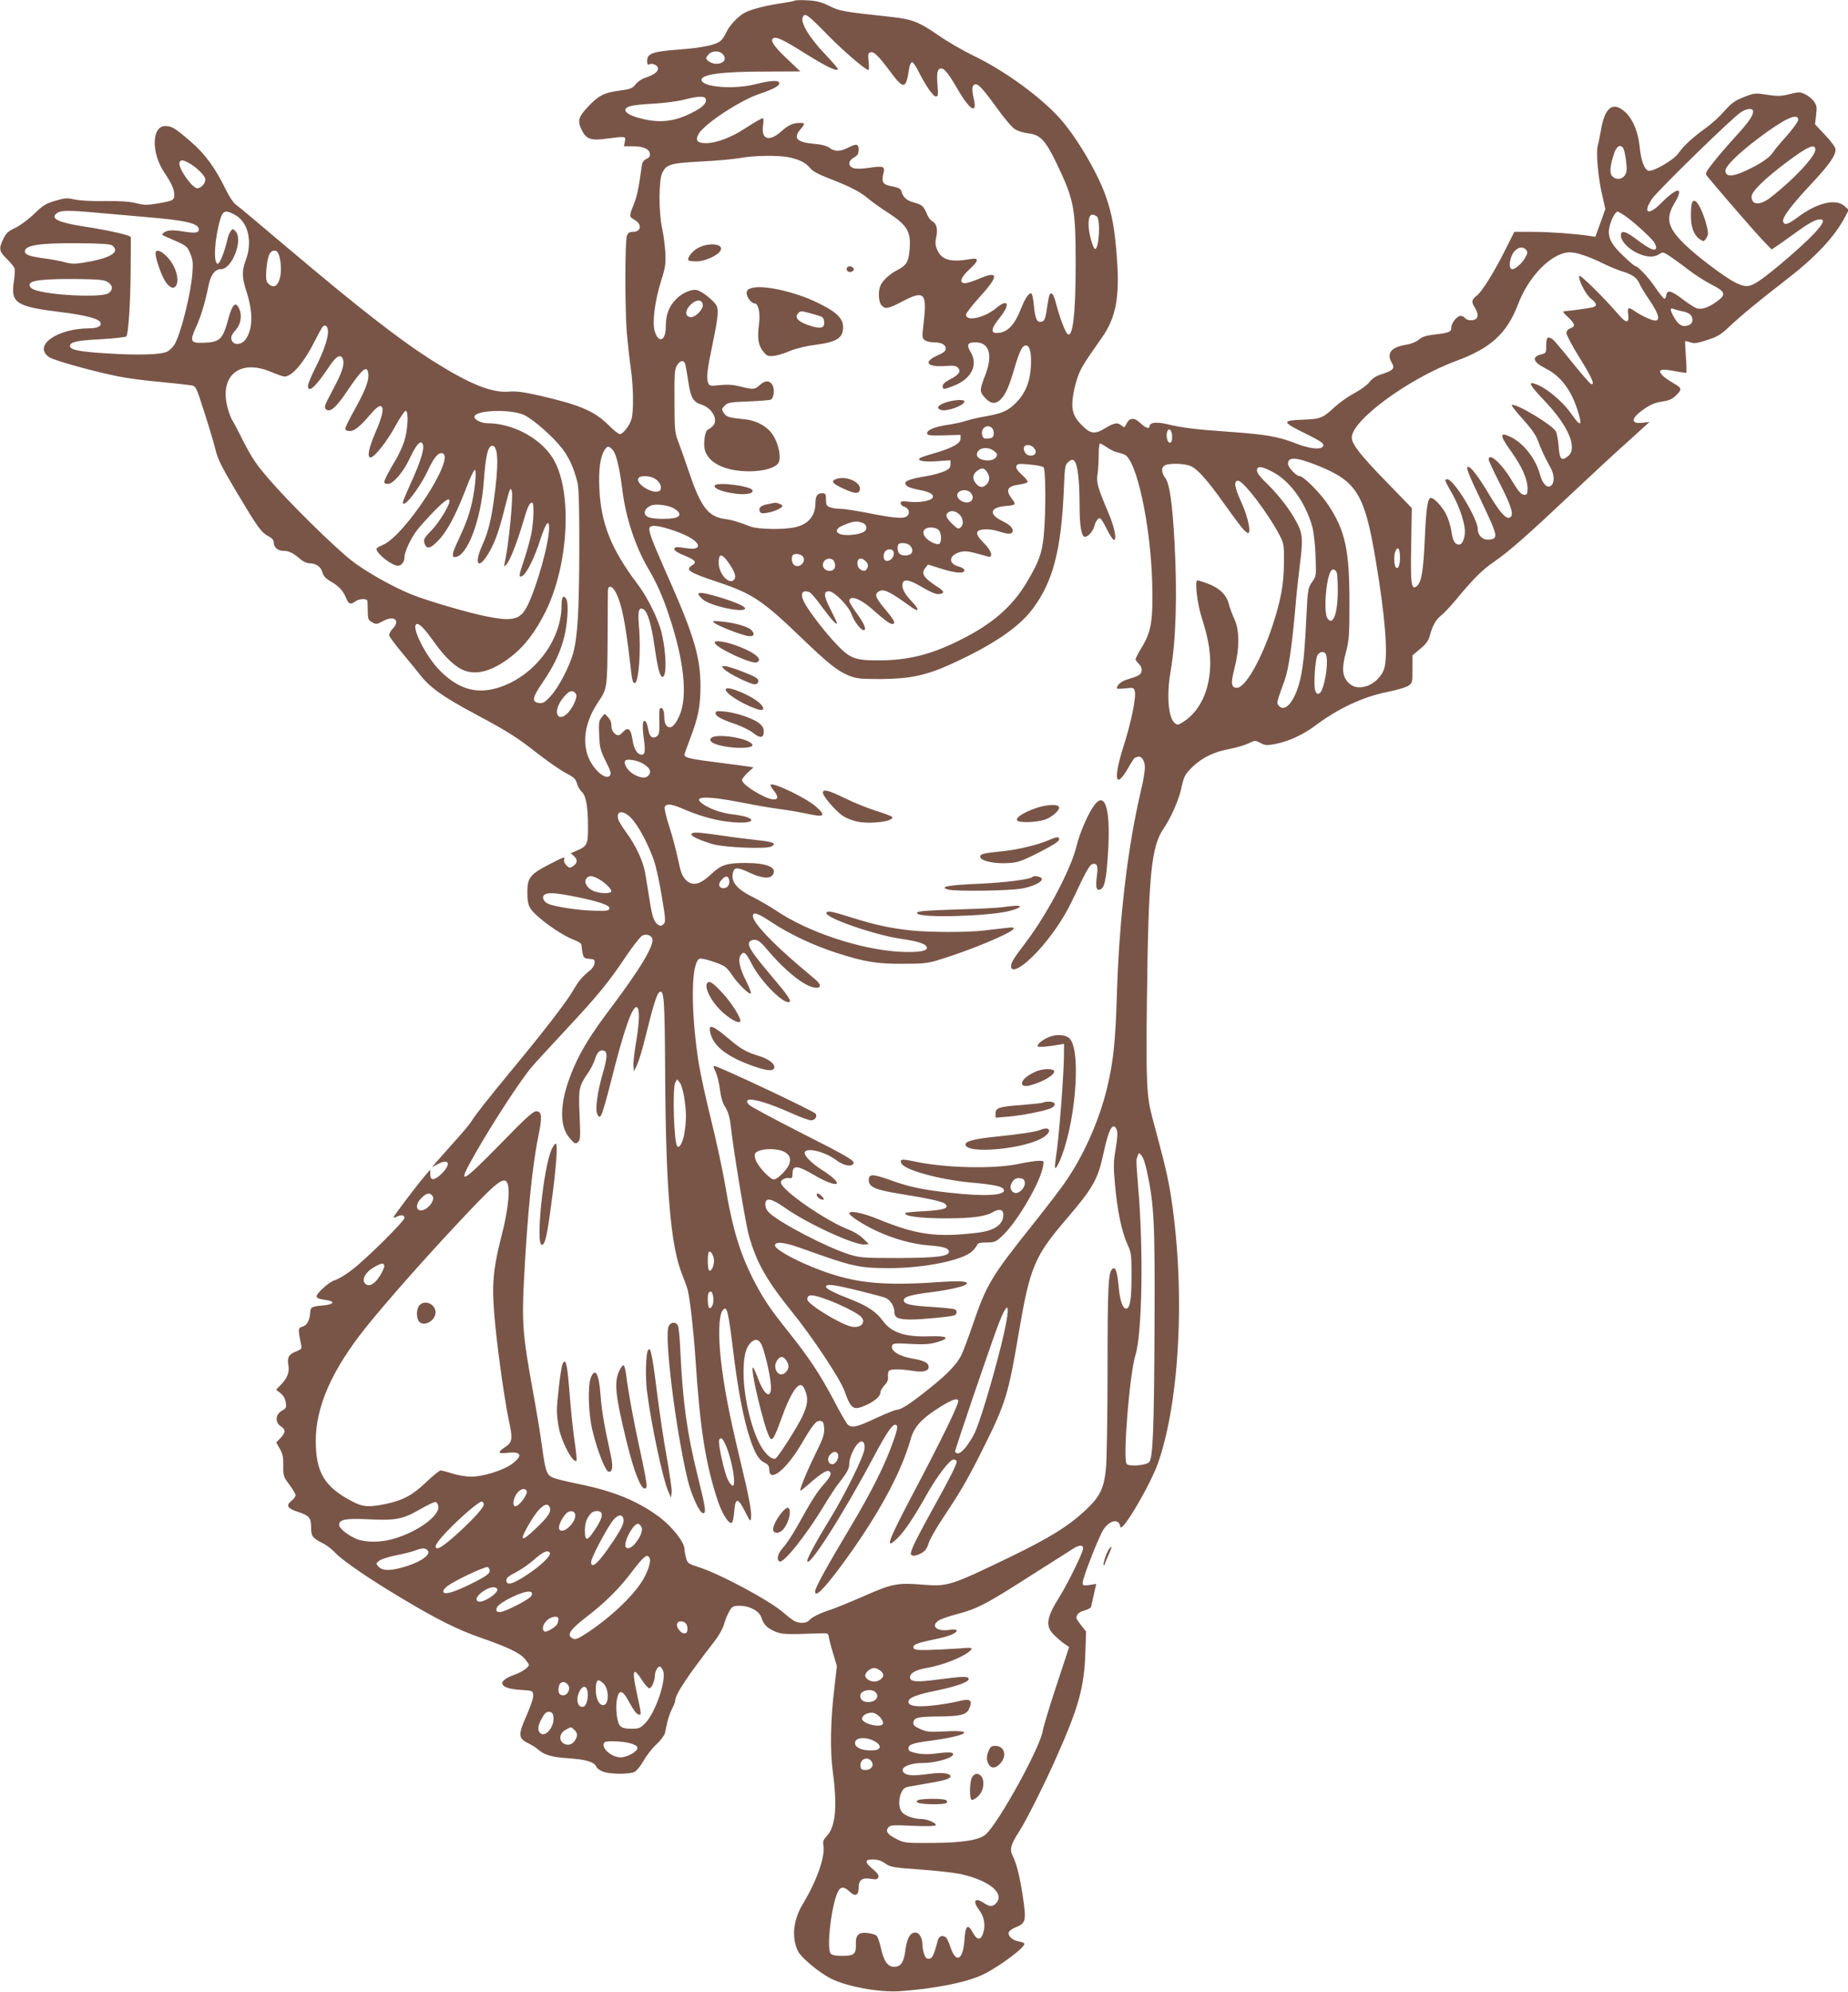 <?xml version="1.0" standalone="no"?>
<!DOCTYPE svg PUBLIC "-//W3C//DTD SVG 20010904//EN"
 "http://www.w3.org/TR/2001/REC-SVG-20010904/DTD/svg10.dtd">
<svg version="1.0" xmlns="http://www.w3.org/2000/svg"
 width="1188pt" height="1280pt" viewBox="0 0 1188 1280"
 preserveAspectRatio="xMidYMid meet">
<g transform="translate(0,1280) scale(0.1,-0.1)"
fill="#795548" stroke="none">
<path d="M5109 12796 c-3 -3 -39 -10 -80 -16 -99 -14 -196 -38 -240 -61 -43
-21 -103 -86 -122 -131 -8 -18 -23 -41 -34 -50 -29 -27 -124 -46 -275 -57
-161 -12 -198 -25 -198 -72 0 -19 4 -28 11 -24 19 13 59 -4 59 -25 0 -22 -28
-42 -82 -60 -21 -6 -48 -25 -61 -41 -21 -27 -33 -32 -103 -41 -99 -13 -135
-31 -201 -101 -65 -68 -72 -93 -44 -151 30 -61 58 -71 162 -57 122 16 123 16
116 -19 l-6 -30 57 0 c67 0 106 -17 110 -48 2 -15 -4 -25 -22 -33 -18 -8 -27
-22 -30 -43 -20 -146 -31 -199 -52 -250 -30 -74 -30 -79 2 -97 53 -28 48 -79
-7 -79 -22 0 -32 -6 -39 -26 -13 -33 -13 -476 0 -629 6 -66 17 -166 25 -221
17 -118 19 -273 5 -326 -12 -43 -55 -98 -76 -98 -8 0 -40 26 -72 58 -89 89
-183 129 -432 187 -115 26 -158 32 -210 28 -108 -9 -251 49 -480 193 -218 137
-482 343 -954 742 -165 140 -310 261 -322 269 -13 8 -41 51 -63 96 -68 139
-132 227 -226 308 -102 88 -120 98 -162 99 -87 1 -92 -169 -9 -295 50 -75 66
-111 66 -144 0 -38 -5 -41 -103 -58 -71 -12 -88 -12 -141 1 -42 11 -104 15
-201 14 -82 -2 -163 3 -195 10 -48 11 -63 10 -124 -8 -59 -17 -78 -28 -136
-84 -37 -36 -91 -76 -123 -91 -46 -22 -59 -35 -76 -71 -30 -62 -27 -79 22
-127 24 -23 46 -50 50 -60 4 -10 2 -49 -4 -86 -21 -138 14 -161 296 -196 143
-17 239 -40 256 -61 21 -25 -8 -44 -65 -44 -210 0 -368 -113 -259 -186 32 -21
286 -92 448 -124 50 -10 167 -26 260 -34 94 -9 184 -19 202 -22 32 -5 33 -6
86 -172 30 -92 62 -200 72 -241 14 -60 40 -112 135 -272 138 -231 158 -259
205 -285 24 -12 35 -26 35 -41 0 -30 26 -53 61 -53 36 0 62 -13 107 -51 18
-17 44 -29 60 -29 43 0 75 -22 84 -57 6 -23 21 -40 51 -58 55 -31 82 -60 102
-108 16 -40 29 -45 59 -22 24 18 75 20 78 3 1 -7 2 -38 2 -67 1 -49 4 -57 28
-70 26 -15 30 -14 71 8 70 38 113 5 62 -49 -15 -15 -25 -35 -23 -44 1 -8 38
-57 80 -108 43 -51 97 -118 121 -148 61 -79 151 -142 354 -250 214 -115 262
-145 410 -261 64 -49 142 -103 174 -119 48 -25 60 -36 68 -65 5 -20 19 -43 30
-53 28 -22 41 -98 41 -228 0 -113 -5 -123 -80 -154 l-31 -13 21 -19 c25 -24
23 -45 -7 -65 -19 -13 -24 -12 -42 6 -11 11 -18 27 -15 36 9 22 1 20 -97 -31
-121 -63 -139 -85 -139 -177 0 -54 5 -80 19 -104 35 -56 196 -172 281 -203 25
-9 46 -22 47 -30 11 -87 12 -89 51 -92 33 -3 37 -6 34 -28 -1 -14 -14 -35 -30
-47 -51 -42 -70 -64 -108 -129 -44 -76 -201 -278 -405 -524 -141 -171 -219
-269 -251 -320 -8 -14 -55 -70 -104 -124 -49 -55 -102 -115 -118 -133 l-29
-34 38 20 c72 38 87 1 25 -61 -46 -46 -75 -48 -74 -4 l0 29 -34 -39 c-49 -57
-202 -259 -202 -267 0 -4 9 -3 19 3 29 15 51 12 51 -7 0 -21 -254 -273 -344
-339 -37 -29 -85 -56 -105 -62 -20 -6 -56 -32 -81 -57 -51 -51 -48 -59 27 -70
63 -9 49 -29 -24 -35 -69 -6 -77 -10 -79 -48 -3 -48 -22 -81 -50 -88 -28 -7
-29 -18 -9 -111 7 -31 5 -33 -33 -49 -46 -18 -57 -39 -48 -89 8 -42 -7 -82
-47 -123 l-32 -33 28 -22 c18 -14 30 -35 34 -59 5 -34 3 -39 -26 -55 -41 -24
-44 -74 -6 -99 32 -21 32 -41 -2 -76 l-27 -28 23 -41 c19 -33 23 -55 22 -109
-1 -64 1 -70 39 -121 22 -29 40 -60 40 -68 0 -9 -12 -25 -27 -37 -36 -29 -25
-48 39 -69 76 -25 88 -38 88 -100 0 -58 8 -69 77 -104 23 -11 59 -39 80 -62
45 -48 212 -163 418 -286 231 -139 368 -207 515 -258 173 -60 252 -98 284
-136 14 -17 26 -34 26 -38 0 -17 -45 -47 -98 -66 -112 -41 -93 -86 40 -95 82
-5 83 -5 86 -33 2 -17 -15 -68 -43 -132 -55 -123 -54 -148 11 -178 21 -11 48
-27 59 -37 44 -39 88 -52 199 -60 114 -7 168 -24 180 -55 3 -9 21 -22 41 -30
42 -18 171 -19 205 -2 13 7 39 39 58 72 18 33 55 80 82 105 27 25 51 57 54 70
3 14 10 46 16 73 6 26 19 64 30 85 11 20 20 43 20 50 0 41 78 159 254 385 26
33 53 81 61 110 8 29 24 67 35 85 18 29 24 32 67 32 63 0 124 -34 138 -76 14
-44 34 -65 85 -88 46 -20 64 -21 295 -13 46 2 50 0 53 -23 2 -14 14 -62 28
-107 l24 -81 -15 -129 c-26 -211 -30 -410 -11 -551 30 -227 17 -353 -40 -413
-21 -22 -25 -34 -21 -57 14 -69 -41 -227 -130 -375 -65 -106 -76 -220 -32
-309 21 -40 136 -136 209 -173 102 -52 310 -90 440 -82 227 15 445 59 545 110
108 54 272 178 260 197 -3 4 -20 11 -39 14 -39 7 -69 36 -61 59 4 8 21 21 38
28 73 29 76 41 52 204 -19 124 -40 209 -64 256 -22 42 -15 73 41 159 45 69
168 315 243 485 139 313 174 441 182 655 l5 145 -31 39 c-17 21 -31 42 -31 47
0 24 17 40 52 49 21 6 40 16 42 23 2 7 10 43 18 80 l15 68 -43 -7 c-40 -6 -44
-4 -44 14 0 32 104 297 134 343 42 62 100 71 108 17 7 -47 193 268 243 411
145 415 177 1159 75 1759 -18 103 -40 192 -111 455 -38 142 -42 219 -36 762
10 807 27 984 109 1103 45 65 98 186 112 256 17 79 25 93 79 144 62 56 132 90
228 108 44 8 100 25 124 36 43 21 45 21 78 3 31 -16 41 -17 98 -6 83 17 176
59 252 116 146 110 307 186 461 217 58 11 119 29 136 39 30 19 30 19 30 108
l0 89 50 42 c37 31 53 52 61 83 17 65 41 107 75 133 17 13 62 61 99 106 107
129 164 186 240 238 94 64 215 171 490 430 127 119 275 257 330 306 54 49 117
105 139 126 l40 36 -45 -5 c-81 -9 -75 30 14 91 39 27 70 39 111 45 38 5 64
15 82 32 50 46 49 54 -9 87 -28 16 -61 39 -71 51 -32 35 -10 43 74 27 41 -8
77 -13 80 -11 3 2 2 47 -2 101 -4 54 -6 99 -5 101 2 2 17 -2 34 -7 24 -9 44
-6 108 15 66 21 89 35 139 83 74 70 201 175 366 302 189 145 314 278 380 404
l25 47 -28 25 c-57 49 -172 22 -296 -69 -67 -50 -88 -57 -98 -32 -9 24 54 108
181 243 114 122 156 181 156 222 0 12 -28 51 -66 91 l-66 70 7 59 c6 51 4 63
-14 88 -11 16 -37 37 -56 46 -34 16 -40 16 -101 1 -55 -14 -76 -14 -144 -4
-77 12 -81 12 -150 -15 -58 -23 -79 -38 -125 -90 -30 -35 -83 -83 -117 -107
-84 -60 -145 -116 -178 -164 -31 -44 -166 -122 -194 -112 -26 10 -46 64 -55
150 -9 95 -41 175 -87 221 -82 80 -138 41 -163 -115 -6 -35 -15 -79 -20 -96
-12 -42 3 -211 30 -322 l19 -84 -32 -90 -32 -89 -45 7 c-100 14 -242 24 -356
25 l-120 0 -59 -117 c-66 -134 -148 -265 -180 -291 -36 -28 -39 -40 -16 -77
30 -48 24 -79 -16 -83 -19 -2 -36 3 -44 12 -7 9 -21 16 -30 16 -24 0 -60 -46
-60 -75 0 -28 -15 -34 -107 -45 -55 -6 -80 -14 -102 -33 -17 -14 -49 -27 -78
-32 -98 -14 -132 -55 -97 -114 23 -39 12 -51 -64 -76 -36 -11 -60 -27 -78 -50
-13 -18 -56 -49 -94 -70 -39 -20 -96 -60 -128 -89 -78 -73 -93 -79 -202 -83
-144 -6 -142 -13 17 -92 106 -52 122 -66 104 -84 -18 -18 -88 -9 -170 23 -116
45 -192 58 -431 75 -223 16 -297 25 -406 51 -64 14 -104 8 -104 -16 0 -20 -29
-9 -59 21 -38 37 -70 36 -89 -4 -13 -26 -15 -27 -31 -13 -25 23 -47 20 -103
-14 -69 -43 -97 -40 -152 16 -59 58 -72 104 -57 196 6 37 20 93 32 123 20 53
38 82 151 243 92 129 117 262 98 514 -13 182 -31 281 -71 396 -54 155 -194
390 -300 506 -128 140 -356 305 -555 400 -64 31 -164 89 -223 130 -123 85
-166 102 -299 117 -315 34 -333 37 -401 71 -52 25 -82 33 -141 36 -41 2 -78 1
-81 -2z m212 -221 c101 -103 243 -225 262 -225 4 0 4 24 1 53 -5 44 -3 55 9
60 23 9 50 -17 126 -118 92 -124 105 -122 126 18 3 20 12 37 18 37 7 0 25 -25
40 -56 45 -90 95 -164 113 -164 15 0 16 9 11 69 -7 83 -1 111 24 111 21 0 50
-37 109 -140 74 -127 123 -156 101 -59 -15 63 -13 89 5 96 21 8 49 -22 147
-157 45 -63 96 -122 114 -132 17 -10 55 -22 83 -25 77 -9 108 -41 179 -186
116 -240 126 -293 126 -657 0 -319 -19 -480 -54 -445 -15 15 -51 112 -71 190
-22 87 -42 93 -53 15 -16 -111 -21 -125 -44 -128 -28 -4 -38 18 -47 108 -3 35
-10 68 -14 72 -13 13 -40 -24 -67 -92 -44 -113 -91 -160 -159 -160 -39 0 -33
31 19 96 72 88 58 130 -21 64 -76 -63 -194 -89 -194 -42 0 9 38 58 84 109 127
138 128 176 6 124 -40 -17 -83 -31 -96 -31 -40 0 -29 36 26 87 66 60 66 79 3
67 -124 -21 -182 -4 -209 63 -12 27 -13 46 -5 81 11 51 1 86 -27 101 -11 6
-27 28 -35 49 -19 47 -31 57 -83 71 -44 12 -68 32 -78 68 -7 22 -15 26 -73 38
-47 9 -57 27 -45 76 13 51 5 55 -93 40 -49 -7 -83 -7 -100 -1 -35 13 -33 47 5
68 24 13 30 24 30 50 0 38 -14 41 -70 12 -50 -25 -84 -25 -118 0 -18 13 -51
22 -102 26 -108 10 -132 36 -85 92 32 38 31 42 -4 42 -43 0 -75 -15 -118 -54
-77 -69 -130 -54 -118 35 4 27 4 49 0 49 -10 0 -45 -20 -118 -67 -87 -57 -184
-93 -248 -93 -57 0 -71 17 -48 59 35 63 265 215 387 256 93 32 132 52 132 70
0 21 -55 19 -153 -6 -140 -36 -347 -19 -347 28 0 36 132 53 420 53 l215 1 -76
72 c-87 81 -117 123 -102 138 18 18 60 -1 205 -92 136 -85 203 -118 215 -105
3 3 -34 47 -83 98 -101 105 -161 205 -143 239 14 28 30 17 160 -116z m-677
-121 c32 -31 11 -64 -40 -64 -29 0 -64 21 -64 37 0 4 7 15 17 25 20 22 66 24
87 2z m-108 -288 c10 -25 -14 -52 -73 -83 -118 -63 -211 -76 -333 -47 -107 25
-143 63 -77 82 17 6 86 13 153 16 66 4 151 15 190 25 87 23 133 25 140 7z
m6734 -83 c0 -28 -31 -71 -115 -163 -43 -47 -105 -118 -137 -159 -50 -63 -57
-75 -46 -90 47 -59 313 -367 360 -415 l57 -59 28 18 c15 10 66 46 113 80 96
70 140 95 170 95 33 0 23 -25 -36 -89 -66 -72 -273 -251 -351 -303 -65 -45
-92 -47 -159 -13 -69 35 -251 172 -326 247 -108 106 -122 165 -63 263 64 106
19 106 -85 1 -83 -85 -122 -68 -60 26 34 51 523 528 573 558 41 25 77 26 77 3z
m290 -53 c0 -11 -33 -56 -72 -101 -40 -44 -81 -93 -91 -109 -21 -34 -87 -78
-181 -120 -79 -36 -119 -37 -124 -1 -5 30 82 115 218 217 164 123 250 162 250
114z m-1121 -192 c5 -13 12 -49 15 -81 6 -45 4 -63 -8 -83 -19 -28 -57 -32
-81 -7 -19 19 -16 64 11 146 17 53 48 65 63 25z m1231 0 c0 -42 -137 -190
-285 -305 -70 -55 -125 -53 -125 4 0 32 86 116 225 220 134 101 185 124 185
81z m-6598 -49 c69 -15 108 -35 136 -69 15 -20 53 -40 120 -66 132 -51 200
-85 253 -130 24 -20 80 -61 125 -89 129 -84 152 -125 141 -244 -6 -73 -21 -97
-77 -126 -52 -26 -98 -70 -111 -103 -15 -38 -11 -104 8 -124 24 -27 43 -23
140 28 133 69 152 50 132 -129 -12 -104 -12 -110 6 -123 10 -8 36 -14 58 -14
49 0 77 -15 77 -41 0 -15 -15 -27 -55 -44 -93 -42 -65 -76 55 -67 53 4 68 1
80 -13 19 -23 4 -44 -54 -74 -30 -15 -46 -30 -46 -42 0 -24 7 -24 72 2 114 45
158 134 107 218 -27 45 -19 61 31 61 88 0 113 -77 67 -202 -41 -108 -41 -113
-6 -153 37 -42 70 -45 104 -10 32 36 51 78 86 197 33 112 51 148 74 148 26 0
37 -50 32 -137 -6 -99 -36 -172 -97 -233 -51 -51 -88 -67 -196 -86 -46 -8
-101 -21 -122 -28 -22 -8 -75 -20 -118 -26 -87 -13 -134 -33 -134 -55 0 -13
17 -15 108 -13 l107 3 0 -24 c0 -31 -54 -61 -173 -95 -46 -13 -86 -27 -90 -31
-17 -17 30 -25 111 -19 l87 6 0 -27 c0 -21 -8 -30 -42 -45 -24 -10 -74 -24
-113 -30 -96 -16 -135 -29 -135 -45 0 -20 25 -31 97 -45 62 -12 90 -30 78 -49
-11 -20 -87 -33 -147 -26 -48 6 -58 4 -58 -8 0 -9 9 -19 20 -22 32 -10 43 -40
23 -60 -21 -21 -78 -17 -263 20 -69 13 -144 25 -167 25 -23 0 -53 4 -67 10
-22 8 -26 16 -26 50 0 35 -3 40 -24 40 -32 0 -44 -17 -44 -67 -1 -80 -48 -134
-133 -152 -74 -16 -236 -13 -284 5 -84 32 -121 43 -167 49 -103 14 -152 76
-224 288 -28 83 -62 179 -75 212 -21 55 -23 76 -23 260 -1 176 1 204 17 228
20 32 43 35 52 8 3 -11 12 -60 19 -110 17 -109 31 -134 87 -152 69 -23 109
-99 71 -137 -11 -11 -25 -21 -32 -24 -17 -5 -29 -83 -20 -125 20 -88 133 -143
290 -142 91 0 170 24 186 57 16 33 0 117 -34 171 -34 57 -105 98 -182 106
-106 11 -120 15 -137 41 -15 24 -15 26 6 47 19 20 35 23 154 27 72 3 137 8
143 12 20 13 25 69 9 95 -20 30 -47 29 -81 -2 -32 -29 -42 -30 -124 -9 -45 11
-82 14 -131 9 -67 -7 -69 -6 -78 18 -11 28 -3 91 29 242 33 158 40 213 29 245
-10 28 -82 89 -123 104 -34 12 -99 -14 -141 -58 -46 -48 -65 -99 -65 -178 0
-89 -47 -107 -71 -27 -17 56 0 192 41 324 28 88 31 110 27 185 -3 47 -12 117
-21 155 -22 102 -22 309 2 355 26 54 55 62 251 72 97 5 208 15 246 22 89 17
249 19 317 5z m-3861 -35 c48 -24 109 -84 109 -107 0 -26 -28 -57 -51 -57 -34
0 -127 134 -115 166 7 18 20 18 57 -2z m-556 -324 c61 -5 189 -17 285 -25 251
-21 331 -39 338 -76 4 -24 -20 -29 -85 -19 -80 14 -116 12 -138 -4 -19 -13
-17 -15 20 -31 126 -54 126 -54 147 -102 17 -40 20 -60 15 -127 -9 -130 -74
-389 -114 -458 -10 -18 -32 -40 -49 -48 -41 -20 -188 -24 -390 -11 -176 11
-234 23 -234 47 0 26 43 36 198 44 85 5 159 13 164 18 13 13 27 215 28 432 1
107 1 200 1 206 -1 12 -141 44 -311 70 -154 24 -207 50 -167 82 26 22 76 22
292 2z m859 -13 c82 -46 110 -172 66 -289 -26 -69 -25 -111 4 -200 44 -135 42
-243 -5 -309 -24 -34 -72 -40 -87 -11 -12 22 -5 41 25 73 29 32 40 89 23 129
-23 56 -45 39 -70 -52 -38 -141 -54 -157 -164 -161 -81 -3 -87 10 -47 98 32
69 60 161 81 267 14 71 41 108 80 108 73 0 146 193 93 245 -16 16 -18 16 -30
-1 -8 -11 -16 -30 -19 -44 -16 -76 -50 -165 -64 -165 -30 0 -21 160 16 286 17
57 35 62 98 26z m8931 -3 c52 -35 160 -133 186 -167 11 -16 18 -35 15 -43 -8
-20 -43 -4 -123 56 -74 56 -103 63 -103 26 0 -35 47 -85 105 -112 59 -28 106
-30 141 -8 23 16 26 15 68 -12 24 -16 78 -55 118 -86 41 -32 108 -75 149 -96
93 -47 98 -65 34 -111 -56 -40 -98 -53 -131 -41 -13 5 -54 32 -91 60 -71 54
-96 59 -101 22 -2 -12 -7 -22 -12 -22 -5 0 -32 33 -59 73 -46 67 -112 137
-129 137 -4 0 -40 30 -79 68 -83 79 -104 127 -83 197 13 45 36 85 49 85 4 0
25 -12 46 -26z m-3395 -4 c26 -16 16 -210 -10 -210 -13 0 -42 103 -42 154 -1
62 15 80 52 56z m-6327 -189 c52 -43 -16 -82 -192 -110 -51 -8 -76 -7 -115 4
-28 8 -89 19 -136 25 -92 13 -120 23 -120 45 0 39 96 54 346 52 154 -2 205 -5
217 -16z m9088 -27 c11 -13 10 -21 -6 -50 -19 -35 -63 -74 -83 -74 -28 0 -18
80 14 115 26 29 56 32 75 9z m-8023 -21 c17 -32 23 -109 13 -153 -13 -60 -43
-76 -76 -43 -14 14 -16 30 -13 87 3 39 11 83 18 99 15 31 45 36 58 10z m8394
-14 c33 -11 91 -35 127 -54 37 -18 92 -41 122 -50 61 -18 94 -42 108 -77 5
-14 34 -62 65 -107 59 -87 71 -131 36 -131 -22 0 -88 31 -132 61 -39 28 -47
24 -41 -20 8 -59 -12 -61 -60 -5 -102 118 -252 265 -255 250 -6 -27 45 -123
77 -147 35 -26 40 -45 13 -53 -19 -6 -156 -25 -185 -26 -13 0 -8 -10 23 -38
47 -45 49 -59 15 -72 -16 -6 -25 -17 -25 -31 0 -12 38 -84 85 -159 80 -129
101 -177 73 -168 -7 3 -61 65 -121 139 -59 74 -115 140 -124 147 -33 24 -43
15 -43 -38 0 -46 -2 -50 -27 -56 -70 -17 -61 -49 25 -93 93 -47 160 -134 201
-260 36 -109 25 -120 -34 -36 -60 88 -170 178 -242 200 -42 12 -25 -15 70
-115 150 -158 210 -301 148 -351 -43 -35 -55 -22 -61 61 -3 41 -11 85 -18 98
-24 42 -254 180 -283 170 -6 -2 26 -43 70 -91 53 -59 85 -103 96 -135 20 -55
45 -110 80 -172 30 -52 30 -107 2 -124 -24 -14 -52 18 -68 77 -26 98 -105 199
-186 238 -74 36 -74 13 0 -90 71 -99 107 -180 107 -241 0 -32 -4 -40 -18 -40
-23 0 -38 17 -87 98 -62 104 -145 178 -145 128 0 -7 34 -80 75 -160 75 -147
90 -201 59 -213 -24 -9 -65 38 -134 154 -65 109 -114 173 -132 173 -17 0 -1
-41 94 -240 98 -207 101 -222 40 -228 -39 -4 -72 27 -72 67 0 68 -154 321
-196 321 -20 0 -18 -5 26 -83 43 -75 73 -155 85 -224 9 -54 -10 -113 -35 -113
-27 0 -41 23 -50 89 -5 33 -21 83 -36 111 -27 49 -75 100 -95 100 -21 0 -30
-62 -39 -250 -9 -213 -21 -289 -50 -315 -37 -33 -43 7 -38 264 l4 236 -160
165 c-168 172 -226 246 -226 288 0 111 367 380 670 492 225 83 327 176 400
367 52 136 149 256 246 307 60 31 97 32 176 5z m-9489 -172 c33 -21 35 -50 5
-71 -43 -31 -387 -14 -480 23 -28 11 -37 34 -17 46 26 16 118 23 284 22 154
-2 185 -5 208 -20z m3825 -145 c5 -30 -50 -85 -80 -80 -36 5 -35 43 1 79 36
36 74 37 79 1z m6294 -42 c48 -9 68 -26 68 -56 0 -17 -8 -27 -24 -34 -38 -14
-63 -1 -91 45 -30 52 -32 70 -7 60 9 -4 34 -11 54 -15z m-8704 -123 c5 -42
-25 -131 -79 -238 -27 -53 -49 -106 -49 -118 0 -52 49 -8 139 127 45 68 76 81
87 38 8 -34 -9 -85 -72 -202 -48 -90 -52 -103 -38 -115 26 -21 63 10 132 112
103 153 133 177 140 115 5 -40 -21 -108 -88 -228 -33 -59 -60 -114 -60 -122 0
-11 9 -16 30 -16 30 0 64 28 141 118 19 23 43 42 52 42 29 0 20 -56 -28 -166
-44 -101 -57 -164 -33 -164 24 0 105 101 158 199 30 55 61 101 68 101 19 0 15
-119 -8 -191 -10 -35 -36 -91 -56 -124 -46 -76 -74 -131 -74 -145 0 -5 11 -10
24 -10 34 0 99 76 141 166 36 76 61 108 76 99 26 -17 1 -106 -75 -271 -25 -56
-46 -106 -46 -112 0 -47 106 88 160 203 40 87 70 121 96 111 81 -31 -243 -527
-383 -587 -24 -10 -43 -22 -43 -26 0 -27 78 -93 126 -107 28 -9 54 17 54 52 0
35 41 123 82 176 17 22 65 76 107 119 71 72 101 92 101 66 0 -26 -68 -138
-112 -183 -55 -57 -58 -64 -47 -93 13 -35 38 -28 88 25 55 56 111 162 176 330
25 67 51 122 57 122 13 0 3 -118 -18 -210 -17 -77 -39 -137 -88 -242 -39 -82
-44 -108 -22 -108 78 0 168 234 186 485 12 168 27 230 55 230 39 0 42 -122 9
-355 -19 -134 -37 -202 -74 -285 -54 -120 -26 -161 38 -55 42 70 67 138 103
280 38 147 39 151 49 125 11 -32 -20 -352 -45 -460 -7 -28 -6 -29 9 -14 22 21
66 130 106 264 31 108 44 135 61 135 14 0 10 -124 -6 -204 -8 -40 -29 -112
-45 -161 -36 -106 -37 -120 -12 -106 28 15 78 116 115 232 35 108 57 137 57
76 0 -94 -74 -361 -135 -491 -47 -100 -95 -113 -275 -76 -117 24 -370 98 -473
139 -122 49 -301 150 -389 220 -115 91 -399 371 -524 516 -87 100 -115 142
-170 250 -36 72 -70 135 -74 140 -4 6 -15 34 -24 64 -62 212 71 328 276 241
38 -16 78 -30 87 -30 48 0 125 90 193 225 22 44 45 86 51 93 15 19 32 9 35
-21z m1263 -545 c61 -30 187 -141 243 -215 46 -59 77 -130 99 -221 8 -36 12
-168 11 -436 -1 -391 -11 -555 -40 -660 -25 -87 -92 -216 -142 -271 -38 -42
-49 -50 -76 -47 -49 5 -45 34 19 127 71 105 107 177 135 271 27 89 38 236 21
269 -18 32 -31 16 -31 -38 0 -237 -192 -476 -430 -537 -129 -33 -238 3 -351
115 -97 98 -196 301 -146 301 17 0 52 -38 107 -115 58 -82 107 -132 159 -166
90 -58 206 -33 343 76 81 64 149 153 213 280 155 309 177 798 44 998 -83 126
-256 216 -414 217 -40 0 -85 22 -85 41 0 44 238 52 321 11z m3009 -86 c6 -8
10 -25 8 -38 -2 -18 -10 -24 -35 -26 -28 -3 -33 1 -39 23 -11 45 37 75 66 41z
m1155 -52 c0 -28 -4 -39 -15 -39 -16 0 -26 45 -16 72 11 28 31 7 31 -33z
m-419 -69 c21 -14 49 -28 63 -31 14 -3 36 -10 49 -15 78 -31 169 -451 179
-824 6 -243 -5 -313 -67 -415 -22 -36 -40 -71 -40 -77 0 -5 9 -18 20 -28 26
-24 26 -61 -1 -75 -11 -7 -43 -18 -70 -26 -41 -12 -69 -36 -69 -58 0 -4 25 -3
54 0 52 6 55 5 61 -18 10 -39 -23 -200 -71 -350 -68 -213 -55 -287 26 -148 22
39 43 70 45 70 2 0 10 3 18 6 24 9 47 -24 47 -69 0 -23 -11 -89 -25 -147 -86
-364 -140 -824 -155 -1310 -9 -299 -22 -428 -61 -593 -48 -204 -144 -426 -259
-596 -31 -48 -131 -178 -221 -291 -267 -334 -298 -387 -385 -642 -30 -87 -63
-177 -75 -199 -29 -58 -89 -120 -204 -212 -120 -96 -182 -137 -209 -137 -11 0
-72 -25 -137 -55 -125 -59 -157 -65 -182 -37 -9 10 -50 81 -90 159 -85 160
-156 268 -288 433 -113 142 -154 201 -212 310 -97 183 -148 347 -196 639 -17
97 -57 285 -91 419 -33 134 -69 300 -80 370 -42 275 -48 548 -14 631 13 31 17
33 47 28 17 -3 58 -15 89 -27 49 -18 63 -30 93 -75 41 -61 117 -134 122 -118
2 6 -12 42 -31 80 -42 81 -54 139 -33 167 19 26 31 16 73 -65 61 -116 213
-264 241 -236 8 9 -21 51 -107 152 -136 161 -164 203 -154 229 4 9 18 16 34
16 23 0 39 -12 77 -57 116 -139 240 -239 308 -250 44 -7 48 16 8 51 -16 13
-62 52 -103 87 -181 154 -300 281 -300 321 0 31 30 21 125 -42 113 -75 268
-147 410 -193 184 -59 262 -72 430 -71 134 0 160 3 239 28 191 58 453 167 471
196 6 10 -4 12 -51 6 -32 -4 -95 -11 -139 -16 -104 -13 -344 -12 -465 0 -132
14 -235 36 -375 80 -139 44 -167 49 -172 33 -11 -31 313 -143 482 -167 105
-15 155 -31 163 -53 8 -25 -50 -35 -168 -30 -254 13 -597 126 -804 267 -39 26
-108 66 -154 89 -104 52 -140 103 -116 165 9 23 34 20 106 -14 76 -36 132 -40
148 -9 25 46 -42 73 -180 73 -117 0 -154 -12 -216 -70 -76 -72 -123 -82 -168
-36 -21 23 -31 50 -47 128 -11 54 -36 149 -56 210 -20 61 -33 118 -30 127 9
24 42 21 112 -9 104 -45 199 -73 289 -84 122 -17 200 1 129 28 -16 6 -53 13
-83 17 -70 7 -144 31 -193 62 -90 57 6 62 243 15 85 -17 196 -36 245 -42 50
-6 128 -20 175 -30 109 -24 122 -14 59 43 -59 55 -278 161 -295 144 -4 -3 6
-20 20 -38 49 -58 14 -75 -68 -35 -73 36 -136 83 -136 102 0 8 17 30 37 49
l37 33 -35 6 c-19 3 -110 15 -204 27 -163 20 -205 30 -205 48 0 5 16 50 35
100 53 138 68 211 68 341 0 181 -41 321 -189 658 -161 364 -163 372 -105 372
40 0 156 -37 214 -68 87 -46 85 -89 -3 -76 -72 11 -85 10 -85 -6 0 -9 26 -25
64 -40 71 -29 83 -43 52 -62 -49 -31 -25 -46 173 -112 212 -71 281 -117 531
-358 172 -165 229 -210 302 -240 52 -20 73 -22 213 -22 180 2 281 23 435 92
270 122 442 237 532 357 132 175 185 377 202 769 6 151 8 159 30 178 21 16 26
17 38 5 20 -20 33 -123 33 -277 0 -142 12 -210 35 -210 20 0 52 37 60 68 7 30
23 52 36 52 5 0 25 -31 44 -70 19 -38 40 -70 46 -70 20 0 4 82 -36 175 -70
166 -78 195 -69 250 4 28 7 83 7 123 0 39 4 72 8 72 5 0 25 -11 45 -25z m-472
-1 c31 -30 8 -62 -35 -49 -20 7 -34 39 -24 55 9 15 42 12 59 -6z m-2705 -16
c22 -23 44 -113 61 -251 22 -181 83 -366 165 -507 59 -101 96 -184 138 -312
94 -282 118 -511 67 -632 -30 -71 -59 -95 -84 -71 -10 10 -16 33 -16 60 0 41
-13 65 -28 51 -3 -4 -5 -42 -3 -85 1 -59 -2 -81 -13 -90 -28 -23 -50 -9 -58
38 -4 25 -12 49 -17 54 -19 19 -24 -23 -13 -104 12 -81 9 -109 -12 -109 -30 1
-51 35 -61 102 -10 65 -28 78 -60 44 -20 -22 -29 -25 -44 -17 -21 12 -31 32
-31 67 0 13 -10 34 -22 46 l-21 21 -20 -24 c-17 -21 -19 -36 -15 -114 3 -80 8
-98 42 -167 32 -64 37 -80 27 -92 -30 -36 -121 51 -147 141 -30 104 -4 220 74
335 55 82 56 90 58 403 0 160 2 300 2 313 3 34 29 26 51 -16 38 -75 61 -190
92 -456 12 -106 16 -126 29 -126 26 0 42 211 27 370 -8 94 0 122 30 104 27
-16 51 -99 72 -247 20 -137 34 -187 50 -187 28 0 25 151 -5 280 -20 86 -91
232 -156 317 -168 222 -235 388 -245 613 -6 121 6 206 33 247 18 29 28 29 53
1z m2452 -7 c20 -16 22 -23 13 -38 -22 -37 -124 -24 -124 15 0 44 69 57 111
23z m2077 -92 c254 -101 305 -184 376 -610 61 -363 80 -604 55 -694 -14 -50
-64 -100 -116 -115 -50 -15 -87 -7 -118 26 -36 39 -40 90 -13 191 21 80 23
109 23 323 0 335 -27 459 -135 623 -47 73 -160 187 -185 187 -21 0 -75 56 -75
79 0 47 51 44 188 -10z m-1760 -11 c15 -13 16 -292 2 -439 -11 -113 -31 -170
-108 -299 -93 -157 -222 -270 -427 -372 -187 -94 -333 -131 -520 -132 -158 -1
-191 11 -280 106 -75 79 -177 212 -206 269 -27 54 -12 81 35 63 9 -3 45 -45
79 -93 63 -85 97 -122 97 -105 0 5 -19 45 -42 90 -43 83 -45 114 -9 114 34 0
127 -95 145 -147 15 -44 60 -103 78 -103 21 0 4 43 -42 105 -27 37 -50 74 -50
82 0 42 74 15 153 -57 72 -64 107 -90 123 -90 24 0 15 21 -37 84 -69 82 -79
104 -54 122 32 24 69 7 204 -91 60 -44 67 -28 13 29 -51 53 -69 92 -58 121 10
26 49 17 128 -31 53 -31 86 -44 105 -42 37 4 34 18 -8 45 -92 59 -110 87 -80
124 l17 21 82 -26 c94 -30 152 -34 152 -11 0 8 -16 19 -39 25 -66 18 -62 70 7
91 38 11 59 8 180 -27 40 -12 28 36 -23 86 -59 58 -58 84 3 88 24 2 65 -4 90
-12 63 -22 92 -21 92 3 0 22 -19 39 -73 66 -80 40 -71 83 19 92 77 7 78 9 50
46 -44 58 -31 83 48 93 26 4 49 11 52 16 3 5 -13 26 -37 47 -29 27 -40 44 -35
56 5 15 16 16 84 10 42 -4 83 -12 90 -17z m948 6 c45 -21 106 -90 212 -239
101 -141 129 -177 150 -189 29 -17 9 92 -36 192 -47 103 -53 142 -22 142 33 0
192 -208 266 -350 27 -52 29 -61 28 -175 -1 -141 -19 -241 -75 -410 -73 -219
-174 -395 -227 -395 -38 0 -41 28 -16 125 33 128 33 246 -1 317 -13 29 -30 73
-36 98 -14 57 -61 102 -134 129 -31 12 -61 21 -67 21 -19 0 -2 -148 27 -238
39 -122 55 -207 55 -292 0 -172 -65 -312 -176 -381 -33 -20 -36 -20 -54 -4
-40 36 -51 180 -25 329 35 202 44 492 25 841 -14 245 -31 365 -59 403 -26 37
-27 68 -3 81 27 16 130 13 168 -5z m543 -47 c104 -62 197 -196 237 -342 9 -33
19 -117 21 -188 5 -126 5 -128 -22 -167 -26 -38 -28 -47 -36 -207 -10 -217
-18 -302 -34 -390 -30 -155 -101 -252 -145 -197 -14 16 -14 18 39 164 24 67
45 206 66 440 8 96 22 227 30 290 22 171 20 207 -16 277 -41 81 -118 181 -195
256 -60 57 -74 83 -57 101 12 11 54 -3 112 -37z m-1855 11 c21 -29 20 -57 -1
-80 -22 -25 -48 -23 -71 7 -23 29 -19 59 11 80 29 20 43 19 61 -7z m-2133 -45
c30 -18 46 -53 34 -72 -24 -39 -158 31 -142 74 9 21 71 20 108 -2z m2033 -95
c29 -41 -15 -74 -63 -48 -10 5 -22 17 -25 26 -16 42 60 62 88 22z m-1911 -96
c42 -24 46 -49 10 -59 -34 -10 -128 -10 -164 0 -48 12 -45 56 6 78 29 13 112
3 148 -19z m1840 -44 c21 -25 22 -61 2 -78 -13 -11 -21 -8 -46 16 -47 44 -55
65 -33 81 22 16 53 8 77 -19z m-629 -48 c31 -11 35 -45 7 -59 -29 -16 -96 -24
-136 -17 -48 9 -47 38 3 59 63 27 91 31 126 17z m490 -46 c20 -19 21 -83 2
-90 -19 -7 -71 20 -90 47 -22 32 -5 59 39 59 18 0 41 -7 49 -16z m-200 -90
c26 -10 40 -43 25 -60 -14 -17 -60 -19 -77 -2 -13 13 -16 50 -5 61 8 9 36 9
57 1z m3166 -89 c0 -47 -12 -76 -26 -62 -12 11 -15 75 -5 100 16 42 31 23 31
-38z m-3256 40 c11 -31 -22 -68 -51 -58 -16 6 -17 45 -1 61 17 17 45 15 52 -3z
m-584 -30 c29 -35 -26 -85 -58 -53 -13 13 -16 50 -5 61 12 12 50 7 63 -8z
m-481 -35 c45 -63 57 -98 39 -117 -33 -32 -98 41 -98 110 0 60 19 62 59 7z
m681 6 c6 -8 10 -25 8 -38 -6 -42 -78 -32 -78 11 0 37 46 55 70 27z m204 -2
c18 -17 20 -32 7 -53 -13 -20 -50 -4 -57 24 -11 43 19 60 50 29z m3030 -76 c3
-13 6 -62 6 -110 0 -150 -30 -233 -66 -183 -26 36 -11 254 22 306 10 17 32 9
38 -13z m-70 -524 c15 -39 1 -159 -25 -226 -14 -35 -37 -36 -45 -2 -10 38 1
196 15 222 14 26 46 29 55 6z m-4821 -255 c13 -21 -29 -105 -66 -133 -56 -42
-78 20 -31 90 44 64 75 78 97 43z m431 -447 c40 -24 54 -47 40 -69 -16 -26
-47 -27 -93 -3 -41 21 -72 64 -63 89 6 17 75 7 116 -17z m-73 -353 c45 -49
107 -166 143 -269 14 -41 37 -147 51 -234 24 -145 25 -160 11 -175 -13 -12
-21 -13 -34 -5 -27 17 -40 52 -56 159 -9 55 -21 130 -27 167 -13 80 -59 181
-123 268 -25 34 -49 73 -52 86 -15 57 35 59 87 3z m-218 -385 c40 -21 87 -64
87 -81 0 -18 -71 -17 -115 1 -42 18 -64 58 -45 81 16 19 33 19 73 -1z m845
-13 c5 -29 -16 -53 -42 -49 -28 4 -31 29 -5 56 24 27 43 24 47 -7z m-1003
-101 c157 -31 237 -57 233 -78 -3 -15 -16 -17 -95 -15 -101 2 -262 26 -302 46
-29 14 -40 45 -19 58 21 14 69 11 183 -11z m508 -272 c14 -42 -73 -189 -268
-448 -125 -166 -186 -265 -236 -379 -92 -213 -100 -376 -24 -459 29 -33 35
-35 50 -22 16 13 17 29 11 171 -8 173 -5 188 55 275 18 26 37 65 44 87 13 45
33 64 59 54 22 -9 20 -47 -9 -145 -35 -120 -50 -234 -35 -263 12 -21 14 -21
25 -5 7 9 36 109 64 221 80 319 136 482 164 472 20 -6 19 -87 -3 -219 -12 -70
-20 -142 -18 -160 l4 -33 21 45 c11 25 35 104 52 175 45 184 72 273 87 286 33
27 37 -25 40 -518 4 -752 36 -1118 111 -1298 13 -33 29 -76 34 -95 15 -60 37
-257 49 -430 30 -463 65 -687 146 -930 27 -79 68 -144 87 -137 7 2 14 33 17
73 7 91 24 91 70 -1 32 -63 35 -67 38 -41 5 42 -12 133 -73 386 -70 293 -100
452 -121 633 -17 155 -13 280 10 313 30 40 37 10 76 -311 27 -211 62 -393 101
-509 33 -100 57 -139 97 -158 20 -10 27 -21 27 -43 1 -87 109 -1 207 165 74
126 95 152 122 148 17 -2 22 -11 24 -48 2 -38 -6 -63 -54 -160 -59 -120 -108
-240 -98 -240 3 0 34 24 67 54 69 59 103 80 117 71 19 -12 10 -35 -33 -83 -46
-52 -79 -103 -170 -268 -31 -55 -72 -118 -92 -139 -35 -38 -45 -78 -24 -90 24
-16 172 169 284 355 36 60 83 131 104 157 49 63 61 86 61 120 0 33 30 101 54
125 28 29 49 11 43 -36 -7 -52 -124 -288 -218 -442 -89 -145 -148 -254 -149
-273 -1 -65 229 294 429 671 90 168 126 217 145 198 8 -8 3 -32 -18 -93 -52
-152 -142 -333 -283 -568 -148 -247 -223 -384 -223 -406 0 -41 48 5 158 151
237 319 394 604 457 829 20 72 65 124 161 187 94 61 133 78 144 60 9 -14 -97
-233 -304 -625 -152 -289 -169 -341 -85 -259 44 43 104 132 181 269 69 124
153 235 178 235 11 0 20 -6 20 -12 0 -22 -45 -110 -156 -310 -59 -106 -116
-215 -126 -241 -17 -44 -17 -48 -1 -54 9 -4 32 2 52 13 28 15 39 29 50 64 7
25 52 104 100 175 106 159 156 245 253 440 142 284 161 345 228 744 71 417
101 489 306 727 175 205 202 254 240 431 32 151 61 199 84 139 6 -16 3 -56 -8
-120 -14 -83 -15 -112 -4 -232 15 -167 44 -304 80 -381 25 -55 26 -66 26 -208
0 -144 -10 -205 -34 -205 -23 0 -41 52 -49 145 -10 99 -21 129 -42 108 -24
-24 -29 -114 -29 -633 0 -300 -5 -590 -10 -645 -13 -132 -38 -183 -134 -273
-109 -101 -225 -173 -471 -293 -398 -192 -410 -196 -576 -183 -158 13 -194 6
-374 -73 -88 -39 -185 -78 -215 -88 -69 -22 -122 -49 -139 -69 -16 -19 -63
-21 -94 -4 -12 6 -43 30 -68 52 -86 77 -412 252 -549 295 -65 21 -70 24 -80
59 -5 20 -10 47 -10 58 0 42 -78 141 -158 202 -142 106 -297 170 -533 217 -74
15 -146 33 -160 41 -35 17 -44 46 -64 194 -9 69 -36 235 -61 370 -64 351 -70
434 -55 713 21 407 53 727 92 915 25 125 23 156 -10 160 -21 3 -60 -31 -237
-213 -258 -263 -281 -271 -154 -50 122 212 293 472 361 551 23 27 120 132 215
234 208 223 280 311 387 472 45 67 93 128 106 135 26 12 56 4 64 -19z m206
-1023 c14 -95 14 -151 0 -231 -10 -58 -31 -95 -45 -81 -22 21 -32 373 -13 410
l12 21 17 -22 c10 -11 22 -55 29 -97z m2974 -472 c46 -214 52 -324 49 -984 -3
-673 -10 -861 -35 -886 -21 -21 -129 -30 -144 -11 -26 30 19 580 56 698 44
140 53 687 17 1090 -7 85 -12 161 -10 168 15 49 14 48 33 25 10 -11 25 -56 34
-100z m-4107 -90 c12 -48 -4 -179 -40 -318 -61 -238 -67 -335 -41 -593 20
-199 62 -486 86 -600 26 -119 23 -140 -21 -170 -54 -36 -51 -46 11 -39 92 11
103 -18 28 -73 -56 -40 -184 -80 -259 -80 -32 0 -87 9 -122 20 -34 11 -69 20
-76 20 -7 0 -49 -34 -93 -76 -88 -84 -147 -115 -257 -139 -110 -23 -151 -20
-218 16 -178 93 -234 186 -234 389 0 220 103 454 318 724 139 174 407 477 666
750 193 204 236 233 252 169z m-487 -67 c26 -31 -44 -108 -83 -93 -25 10 -19
46 13 78 33 32 52 36 70 15z m1811 -419 c0 -34 -17 -70 -31 -62 -11 7 -12 108
-2 119 12 11 33 -25 33 -57z m-2120 -35 c0 -10 -13 -39 -30 -65 -34 -54 -75
-72 -96 -42 -19 26 9 73 62 102 48 28 64 29 64 5z m2115 -196 c7 -36 -9 -81
-26 -71 -10 7 -13 88 -2 98 14 14 22 6 28 -27z m1850 -316 c-62 -246 -139
-498 -171 -563 -37 -72 -82 -127 -105 -127 -10 0 -19 5 -19 12 0 15 218 654
271 797 79 211 91 151 24 -119z m-1540 10 c17 -34 51 -170 59 -245 13 -108
-33 -98 -77 16 -15 40 -31 76 -34 79 -29 26 70 -394 106 -450 16 -24 29 -2 76
128 45 126 89 205 118 210 12 2 22 -7 32 -32 23 -54 18 -95 -19 -173 -34 -70
-150 -252 -169 -265 -18 -12 -52 13 -84 60 -66 96 -123 327 -123 491 0 99 13
156 43 189 28 30 54 28 72 -8z m159 -102 c21 -30 20 -54 -4 -78 -41 -41 -88
25 -55 76 19 30 39 31 59 2z m-368 -602 c31 -100 44 -211 23 -204 -8 2 -21 20
-30 39 -24 48 -64 232 -56 254 12 31 35 -1 63 -89z m701 -2 c9 -23 -14 -64
-36 -64 -28 0 -37 37 -15 61 21 23 42 25 51 3z m-2002 -234 c12 -19 -46 -100
-72 -100 -17 0 -17 34 2 70 19 36 56 53 70 30z m-567 -102 c8 -65 -156 -177
-313 -214 -82 -19 -175 -15 -225 11 -59 29 -100 65 -100 86 0 34 43 42 190 35
173 -9 222 1 330 64 47 27 92 49 100 47 8 -1 16 -14 18 -29z m292 12 c0 -36
-258 -280 -296 -280 -31 0 -10 36 64 113 89 92 200 187 219 187 7 0 13 -9 13
-20z m425 -20 c9 -27 -12 -58 -84 -127 -104 -100 -117 -92 -46 29 61 105 115
145 130 98z m163 -45 c6 -47 -73 -124 -100 -97 -13 13 3 58 35 98 23 30 61 29
65 -1z m169 9 c7 -19 -8 -54 -50 -116 -42 -63 -57 -62 -57 3 0 51 10 79 38
112 19 21 61 22 69 1z m139 -29 c10 -26 -4 -60 -65 -151 -90 -136 -141 -184
-141 -132 0 23 84 186 132 255 30 44 63 57 74 28z m117 -57 c13 -19 -6 -68
-41 -109 -28 -34 -62 -39 -62 -9 0 48 60 145 84 137 5 -2 14 -10 19 -19z
m2839 -143 c-4 -31 -98 -222 -148 -302 -89 -142 -96 -194 -36 -252 20 -20 50
-45 66 -56 l29 -20 -81 -246 c-45 -136 -84 -266 -88 -290 -15 -106 -281 -589
-366 -667 -42 -38 -150 -55 -348 -56 -168 -1 -177 0 -224 24 -60 30 -76 51
-55 76 12 15 29 16 156 10 93 -4 144 -2 148 4 8 13 -55 40 -92 40 -46 0 -102
19 -123 42 -36 39 -18 149 27 162 10 3 61 12 113 21 129 21 170 33 170 49 0
20 -55 27 -135 16 -97 -13 -138 -12 -159 3 -43 31 20 67 119 67 102 1 231 47
182 66 -10 3 -50 2 -90 -4 -46 -7 -89 -7 -120 -2 -57 11 -67 16 -67 35 0 22
29 33 120 45 250 32 327 74 117 63 -101 -5 -118 -4 -161 15 -39 18 -47 26 -44
44 4 30 31 36 169 37 131 1 171 11 188 47 27 60 9 71 -75 49 -32 -8 -104 -20
-159 -26 -106 -11 -155 -3 -155 25 0 25 53 46 183 72 135 28 211 57 204 76 -5
16 -38 15 -199 -6 -137 -18 -178 -15 -178 15 0 27 39 48 109 60 105 17 249 76
282 115 13 16 8 17 -91 9 -58 -4 -143 -8 -190 -9 -71 -1 -85 2 -88 16 -4 19
25 30 143 54 84 17 135 38 135 55 0 7 -17 9 -49 4 -81 -11 -120 26 -66 61 14
9 66 27 115 40 130 34 189 64 465 241 138 87 266 169 285 181 41 26 66 24 62
-3z m-4212 -10 c20 -24 -37 -68 -129 -98 -100 -33 -160 -35 -187 -6 -19 21
-18 21 3 38 12 10 60 26 107 35 47 9 103 23 123 31 50 18 68 18 83 0z m785
-14 c10 -18 -59 -84 -149 -143 -92 -61 -131 -70 -131 -33 0 14 17 28 61 50 33
17 87 54 119 83 56 50 87 63 100 43z m642 -37 c9 -23 -15 -92 -51 -149 -66
-101 -197 -225 -341 -322 -76 -50 -89 -55 -111 -38 -30 21 -5 55 93 131 123
94 213 184 294 291 79 104 102 122 116 87z m-1031 -69 c10 -24 -11 -41 -120
-95 -113 -56 -176 -73 -176 -47 0 9 12 24 28 35 50 36 224 119 255 121 4 1 10
-6 13 -14z m50 -126 c15 -25 -96 -97 -124 -80 -19 12 -4 39 37 66 38 26 75 32
87 14z m218 -47 c-14 -23 -169 -102 -200 -102 -20 0 -25 4 -22 22 2 14 23 32
63 55 108 60 188 73 159 25z m176 -146 c0 -8 -3 -21 -6 -30 -8 -21 -71 -59
-84 -51 -18 11 -11 45 15 70 26 27 75 34 75 11z m818 -28 c14 -14 16 -54 2
-63 -25 -15 -71 39 -55 65 8 14 38 13 53 -2z m-146 -304 c25 -54 -46 -266
-112 -336 -34 -35 -41 -38 -92 -38 -41 0 -59 5 -72 19 -21 23 -31 119 -19 176
14 62 38 53 81 -30 23 -43 44 -71 56 -73 21 -4 22 -13 -14 156 -28 130 -18
150 35 68 19 -31 42 -56 49 -56 15 0 36 49 36 82 0 25 18 58 31 58 5 0 15 -12
21 -26z m1399 -2 c27 -22 21 -47 -16 -64 -29 -13 -71 1 -82 28 -7 20 29 54 57
54 10 0 28 -8 41 -18z m-1782 -81 c41 -41 36 -147 -6 -139 -25 5 -43 46 -43
99 0 64 14 75 49 40z m-229 -7 c21 -24 1 -69 -30 -69 -27 0 -36 21 -26 61 7
28 37 32 56 8z m126 -39 c9 -35 -4 -95 -22 -102 -39 -15 -56 44 -29 97 19 37
42 39 51 5z m1858 -17 c16 -26 -4 -52 -43 -56 -37 -4 -61 12 -61 39 0 39 82
52 104 17z m-2076 -155 c6 -61 -51 -130 -84 -102 -18 15 -18 42 2 82 25 48 35
58 58 55 15 -2 22 -11 24 -35z m2105 -5 c11 -14 16 -31 13 -37 -18 -29 -140 4
-134 36 4 24 45 42 76 34 14 -4 34 -19 45 -33z m-1971 -75 c22 -20 23 -41 3
-70 -20 -29 -51 -34 -77 -14 -28 23 -18 65 20 85 34 19 32 19 54 -1z m1928
-72 c47 -25 47 -55 1 -59 -80 -8 -140 22 -121 59 14 25 73 25 120 0z m-1570
-14 c27 -7 46 -18 48 -28 4 -23 -61 -61 -107 -63 -62 -1 -135 67 -104 97 10
11 113 7 163 -6z m1554 -119 c16 -26 -4 -53 -40 -53 -23 0 -30 5 -32 23 -7 47
47 69 72 30z m87 -654 c34 -24 51 -26 226 -39 103 -7 222 -21 263 -30 183 -42
281 -124 223 -187 -21 -23 -41 -23 -78 2 -59 39 -75 13 -29 -47 31 -41 41 -98
24 -147 -15 -47 -39 -46 -65 2 -33 62 -49 49 -55 -46 -9 -131 -55 -153 -91
-43 -9 30 -23 58 -31 62 -21 14 -42 6 -49 -21 -26 -97 -35 -115 -55 -118 -17
-2 -24 5 -33 29 -6 18 -11 45 -11 60 0 45 -20 79 -46 79 -33 0 -54 -38 -64
-115 -9 -75 -29 -105 -71 -105 -42 0 -66 34 -85 116 -8 40 -22 78 -30 85 -8 6
-33 14 -57 16 -57 7 -77 -12 -75 -71 3 -63 -12 -76 -87 -76 -44 0 -66 5 -75
15 -28 33 5 315 47 398 17 34 39 34 74 1 37 -36 59 -26 59 25 0 50 23 66 81
56 31 -5 40 -3 46 10 4 13 -6 27 -35 52 -55 45 -55 63 0 63 29 0 54 -8 79 -26z"/>
<path d="M10876 11494 c-3 -9 -6 -45 -6 -81 0 -74 20 -126 58 -151 23 -15 25
-15 38 3 8 10 14 26 14 34 -1 34 -22 106 -46 157 -25 54 -47 68 -58 38z"/>
<path d="M4492 11209 c-40 -20 -79 -69 -65 -83 4 -3 26 -6 50 -6 47 0 121 30
148 60 43 48 -53 68 -133 29z"/>
<path d="M5445 11080 c-4 -7 -3 -16 3 -22 14 -14 45 -2 40 15 -6 16 -34 21
-43 7z"/>
<path d="M4833 10949 c-26 -7 -33 -15 -33 -34 0 -25 31 -65 51 -65 25 0 38
-65 28 -136 -12 -87 -4 -136 29 -175 22 -27 30 -30 66 -26 23 2 69 16 103 31
38 16 102 32 166 40 136 18 177 44 177 113 0 58 -43 99 -167 159 -142 69 -348
115 -420 93z m397 -168 c61 -17 65 -20 68 -49 4 -39 -18 -47 -82 -28 -83 25
-113 55 -84 84 15 15 20 15 98 -7z"/>
<path d="M6078 10213 c-50 -17 -62 -37 -28 -48 36 -12 150 30 150 55 0 15 -69
11 -122 -7z"/>
<path d="M5371 9720 c-32 -14 -17 -30 59 -64 68 -31 94 -31 98 -1 7 49 -95 91
-157 65z"/>
<path d="M4595 9680 c-10 -16 37 -37 108 -49 81 -14 139 -6 135 17 -5 28 -228
57 -243 32z"/>
<path d="M4937 9560 c-45 -8 -62 -23 -53 -46 5 -13 14 -15 47 -10 45 7 99 32
99 45 0 8 -37 22 -50 20 -3 -1 -22 -5 -43 -9z"/>
<path d="M1000 11171 c0 -35 39 -146 65 -183 60 -88 104 -4 53 99 -37 75 -118
132 -118 84z"/>
<path d="M4490 8981 c0 -5 13 -20 29 -34 51 -43 271 -89 271 -57 0 14 -75 46
-179 76 -89 26 -121 30 -121 15z"/>
<path d="M4594 8796 c24 -20 169 -76 212 -83 39 -6 50 8 26 36 -19 23 -107 49
-197 57 -56 5 -59 4 -41 -10z"/>
<path d="M4595 8668 c13 -34 236 -137 269 -125 41 16 -1 56 -101 97 -87 36
-177 51 -168 28z"/>
<path d="M4655 8500 c26 -29 175 -101 200 -98 12 2 20 10 20 22 0 16 -21 28
-95 57 -52 21 -106 38 -119 38 -24 1 -24 1 -6 -19z"/>
<path d="M4666 8372 c-13 -21 95 -92 196 -128 46 -16 59 -2 28 31 -46 49 -210
120 -224 97z"/>
<path d="M4600 8217 c0 -20 39 -41 134 -73 39 -14 88 -38 109 -55 44 -36 67
-32 67 10 0 22 -9 37 -32 55 -42 31 -142 65 -218 73 -51 5 -60 3 -60 -10z"/>
<path d="M4571 8056 c-19 -23 23 -44 113 -57 84 -11 159 -4 153 14 -13 42
-237 78 -266 43z"/>
<path d="M5290 7705 c0 -21 78 -113 125 -146 24 -17 64 -33 100 -40 90 -17
237 4 220 31 -3 5 -49 22 -103 39 -53 16 -143 53 -200 81 -107 52 -142 61
-142 35z"/>
<path d="M7036 7627 c-40 -52 -95 -179 -117 -270 -35 -143 -188 -433 -322
-610 -82 -108 -97 -132 -97 -157 0 -47 74 -7 166 91 88 94 174 219 225 328 96
203 114 236 136 239 27 4 33 -15 24 -79 -8 -68 -4 -91 17 -87 30 6 42 52 53
208 22 296 -13 432 -85 337z"/>
<path d="M6658 7606 c-83 -29 -134 -64 -118 -80 14 -14 112 -12 169 4 47 12
105 62 99 83 -7 21 -80 17 -150 -7z"/>
<path d="M4445 7440 c-8 -12 58 -43 141 -66 78 -21 341 -32 373 -14 36 19 13
30 -85 40 -49 5 -153 18 -232 30 -162 23 -188 24 -197 10z"/>
<path d="M6750 7404 c-72 -32 -203 -64 -300 -74 -131 -13 -152 -18 -148 -39 5
-24 91 -43 176 -38 65 4 85 10 200 68 80 41 128 70 130 82 4 21 -12 21 -58 1z"/>
<path d="M6639 7165 c-17 -17 -176 -37 -352 -45 -194 -8 -253 -20 -191 -37 46
-13 391 -8 470 6 75 13 138 44 131 64 -4 13 -49 22 -58 12z"/>
<path d="M6445 6970 c-27 -4 -149 -11 -270 -14 -249 -8 -293 -12 -277 -28 28
-28 444 -17 585 16 71 17 98 37 47 35 -19 -1 -57 -5 -85 -9z"/>
<path d="M4543 6475 c-11 -31 30 -109 87 -166 56 -54 114 -88 128 -75 13 14
-54 122 -117 188 -64 69 -87 81 -98 53z"/>
<path d="M4565 6168 c17 -84 95 -150 246 -208 105 -40 157 -48 166 -25 9 26
-36 61 -105 81 -69 20 -110 43 -182 104 -108 91 -136 102 -125 48z"/>
<path d="M6740 6134 c-39 -17 -70 -42 -70 -57 0 -9 57 -5 138 9 l32 6 0 -59
c0 -134 -33 -557 -52 -671 -5 -35 -8 -66 -4 -69 3 -3 15 16 27 42 99 225 141
689 70 785 -22 31 -88 37 -141 14z"/>
<path d="M4600 5913 c10 -21 23 -72 28 -114 7 -52 17 -88 35 -115 16 -25 27
-61 32 -99 18 -168 98 -651 120 -728 49 -172 111 -283 279 -491 136 -169 307
-428 335 -506 43 -119 57 -127 141 -89 55 25 90 56 90 81 0 10 12 30 26 45 17
17 24 34 23 52 -2 14 0 32 4 39 10 15 70 15 155 2 66 -11 102 -2 102 25 0 26
-28 41 -104 54 -86 14 -143 51 -131 83 6 15 19 17 119 11 88 -5 123 -2 169 11
89 26 70 42 -44 38 -160 -6 -250 24 -304 100 -42 58 -101 97 -210 139 -101 39
-155 67 -155 79 0 21 45 16 215 -26 77 -19 153 -39 168 -45 31 -13 57 -55 57
-93 0 -35 26 -46 107 -46 72 0 246 17 276 26 19 6 23 29 6 39 -6 4 -73 11
-150 16 -139 8 -179 18 -179 43 0 22 45 35 173 51 126 16 222 39 231 54 11 17
-44 21 -186 11 -376 -26 -557 -4 -803 96 -142 58 -247 120 -243 142 5 25 63
18 166 -19 338 -121 368 -128 569 -129 223 0 475 51 533 109 15 14 29 33 32
41 3 11 21 15 61 15 55 1 59 3 108 50 94 92 236 336 254 438 7 37 7 37 -27 37
-19 0 -77 -9 -129 -20 -163 -34 -476 -27 -677 17 -76 16 -88 14 -78 -12 16
-43 243 -106 450 -125 143 -13 196 -24 207 -42 26 -40 -111 -50 -348 -23 -174
19 -262 38 -380 81 -115 41 -138 41 -138 0 0 -44 41 -62 186 -86 205 -33 290
-52 306 -68 26 -27 -7 -38 -134 -46 -64 -3 -119 -8 -121 -11 -20 -20 93 -35
257 -35 168 0 256 12 304 40 41 24 67 17 67 -16 0 -64 -55 -102 -163 -116
-266 -32 -393 -15 -642 87 -101 41 -185 58 -185 37 0 -15 89 -73 173 -112 111
-52 233 -86 341 -94 95 -8 126 -18 126 -41 0 -29 -79 -39 -325 -40 -224 0
-245 2 -315 23 -141 44 -442 200 -513 266 -18 17 -27 35 -27 56 0 47 38 40
129 -24 141 -100 449 -241 509 -234 l27 3 -38 37 c-21 20 -60 44 -85 53 -148
55 -442 258 -442 306 0 19 32 33 61 27 10 -2 14 7 14 32 0 53 32 51 134 -9
165 -97 212 -70 54 31 -66 42 -116 93 -110 112 11 34 130 5 203 -50 45 -34 96
-45 110 -23 11 19 -27 42 -347 204 -169 86 -314 164 -324 175 -55 61 78 34
277 -56 54 -24 109 -44 122 -44 25 0 41 24 30 42 -11 17 -629 308 -654 308 -5
0 -1 -17 10 -37z m448 -519 c29 -19 36 -37 27 -71 -8 -33 -76 -103 -101 -103
-22 0 -97 79 -114 120 -7 16 -10 36 -7 44 14 36 145 42 195 10z m1540 -194 c4
-33 -38 -75 -66 -66 -24 8 -33 37 -19 62 15 27 28 35 57 32 18 -2 26 -10 28
-28z m-1263 -755 c70 -26 158 -69 198 -97 52 -37 20 -86 -48 -74 -71 14 -285
145 -285 175 0 36 30 35 135 -4z"/>
<path d="M6662 5915 c-54 -23 -92 -55 -92 -76 0 -25 33 -25 102 2 65 25 114
61 104 77 -10 16 -74 14 -114 -3z"/>
<path d="M6708 5715 c-3 -4 -64 -10 -134 -16 -152 -11 -174 -18 -174 -55 l0
-27 83 7 c89 7 244 38 277 56 32 17 25 40 -13 40 -19 0 -36 -2 -39 -5z"/>
<path d="M6692 5540 c-33 -14 -128 -28 -290 -45 -138 -14 -195 -29 -195 -50 0
-66 390 -29 504 48 53 36 39 70 -19 47z"/>
<path d="M5250 5122 c0 -13 23 -32 39 -32 11 0 10 4 -4 20 -19 21 -35 26 -35
12z"/>
<path d="M3547 5415 c-53 -111 -105 -615 -64 -615 21 0 34 56 62 270 31 227
42 380 28 380 -5 0 -17 -16 -26 -35z"/>
<path d="M4299 4278 c-31 -58 44 -665 122 -989 24 -99 77 -214 99 -214 21 0
17 31 -35 240 -69 278 -95 471 -111 795 -3 80 -10 155 -15 168 -11 28 -45 29
-60 0z"/>
<path d="M4165 4121 c-13 -22 -17 -172 -6 -260 26 -210 103 -572 138 -648 l17
-38 4 36 c1 19 -13 120 -32 225 -19 104 -46 286 -61 404 -24 198 -40 290 -50
290 -2 0 -6 -4 -10 -9z"/>
<path d="M3615 4031 c-11 -36 -35 -236 -35 -296 0 -33 7 -88 15 -123 23 -97
91 -219 111 -199 3 3 -2 52 -10 109 -9 56 -23 184 -31 283 -15 194 -23 245
-36 245 -4 0 -10 -9 -14 -19z"/>
<path d="M3980 3988 c-33 -73 -24 -157 47 -448 55 -228 109 -348 130 -294 3 9
-15 109 -40 222 -43 194 -77 378 -92 499 -4 29 -11 56 -16 59 -5 3 -18 -14
-29 -38z"/>
<path d="M3799 3948 c-22 -53 -17 -235 10 -343 32 -132 83 -259 103 -263 26
-5 31 34 13 113 -40 180 -57 278 -64 375 -10 141 -34 185 -62 118z"/>
<path d="M5033 3088 c-33 -36 -63 -91 -63 -115 0 -33 43 -31 69 3 38 48 52
134 23 134 -5 0 -18 -10 -29 -22z"/>
<path d="M2697 4412 c-22 -24 -22 -86 -1 -107 33 -33 104 9 104 61 0 53 -69
83 -103 46z"/>
<path d="M6354 1544 c-15 -35 -12 -66 8 -91 17 -22 45 -14 73 19 40 48 20 108
-37 108 -24 0 -32 -6 -44 -36z"/>
<path d="M6249 1378 c-17 -31 -18 -140 -2 -145 7 -3 26 9 43 25 48 48 40 142
-12 142 -9 0 -23 -10 -29 -22z"/>
<path d="M5900 1230 c-24 -15 16 -25 102 -25 78 0 95 5 83 24 -8 14 -164 14
-185 1z"/>
<path d="M7131 2847 c-15 -18 -43 -99 -36 -105 3 -3 5 -3 5 0 0 3 11 31 25 62
25 57 27 67 6 43z"/>
</g>
</svg>
